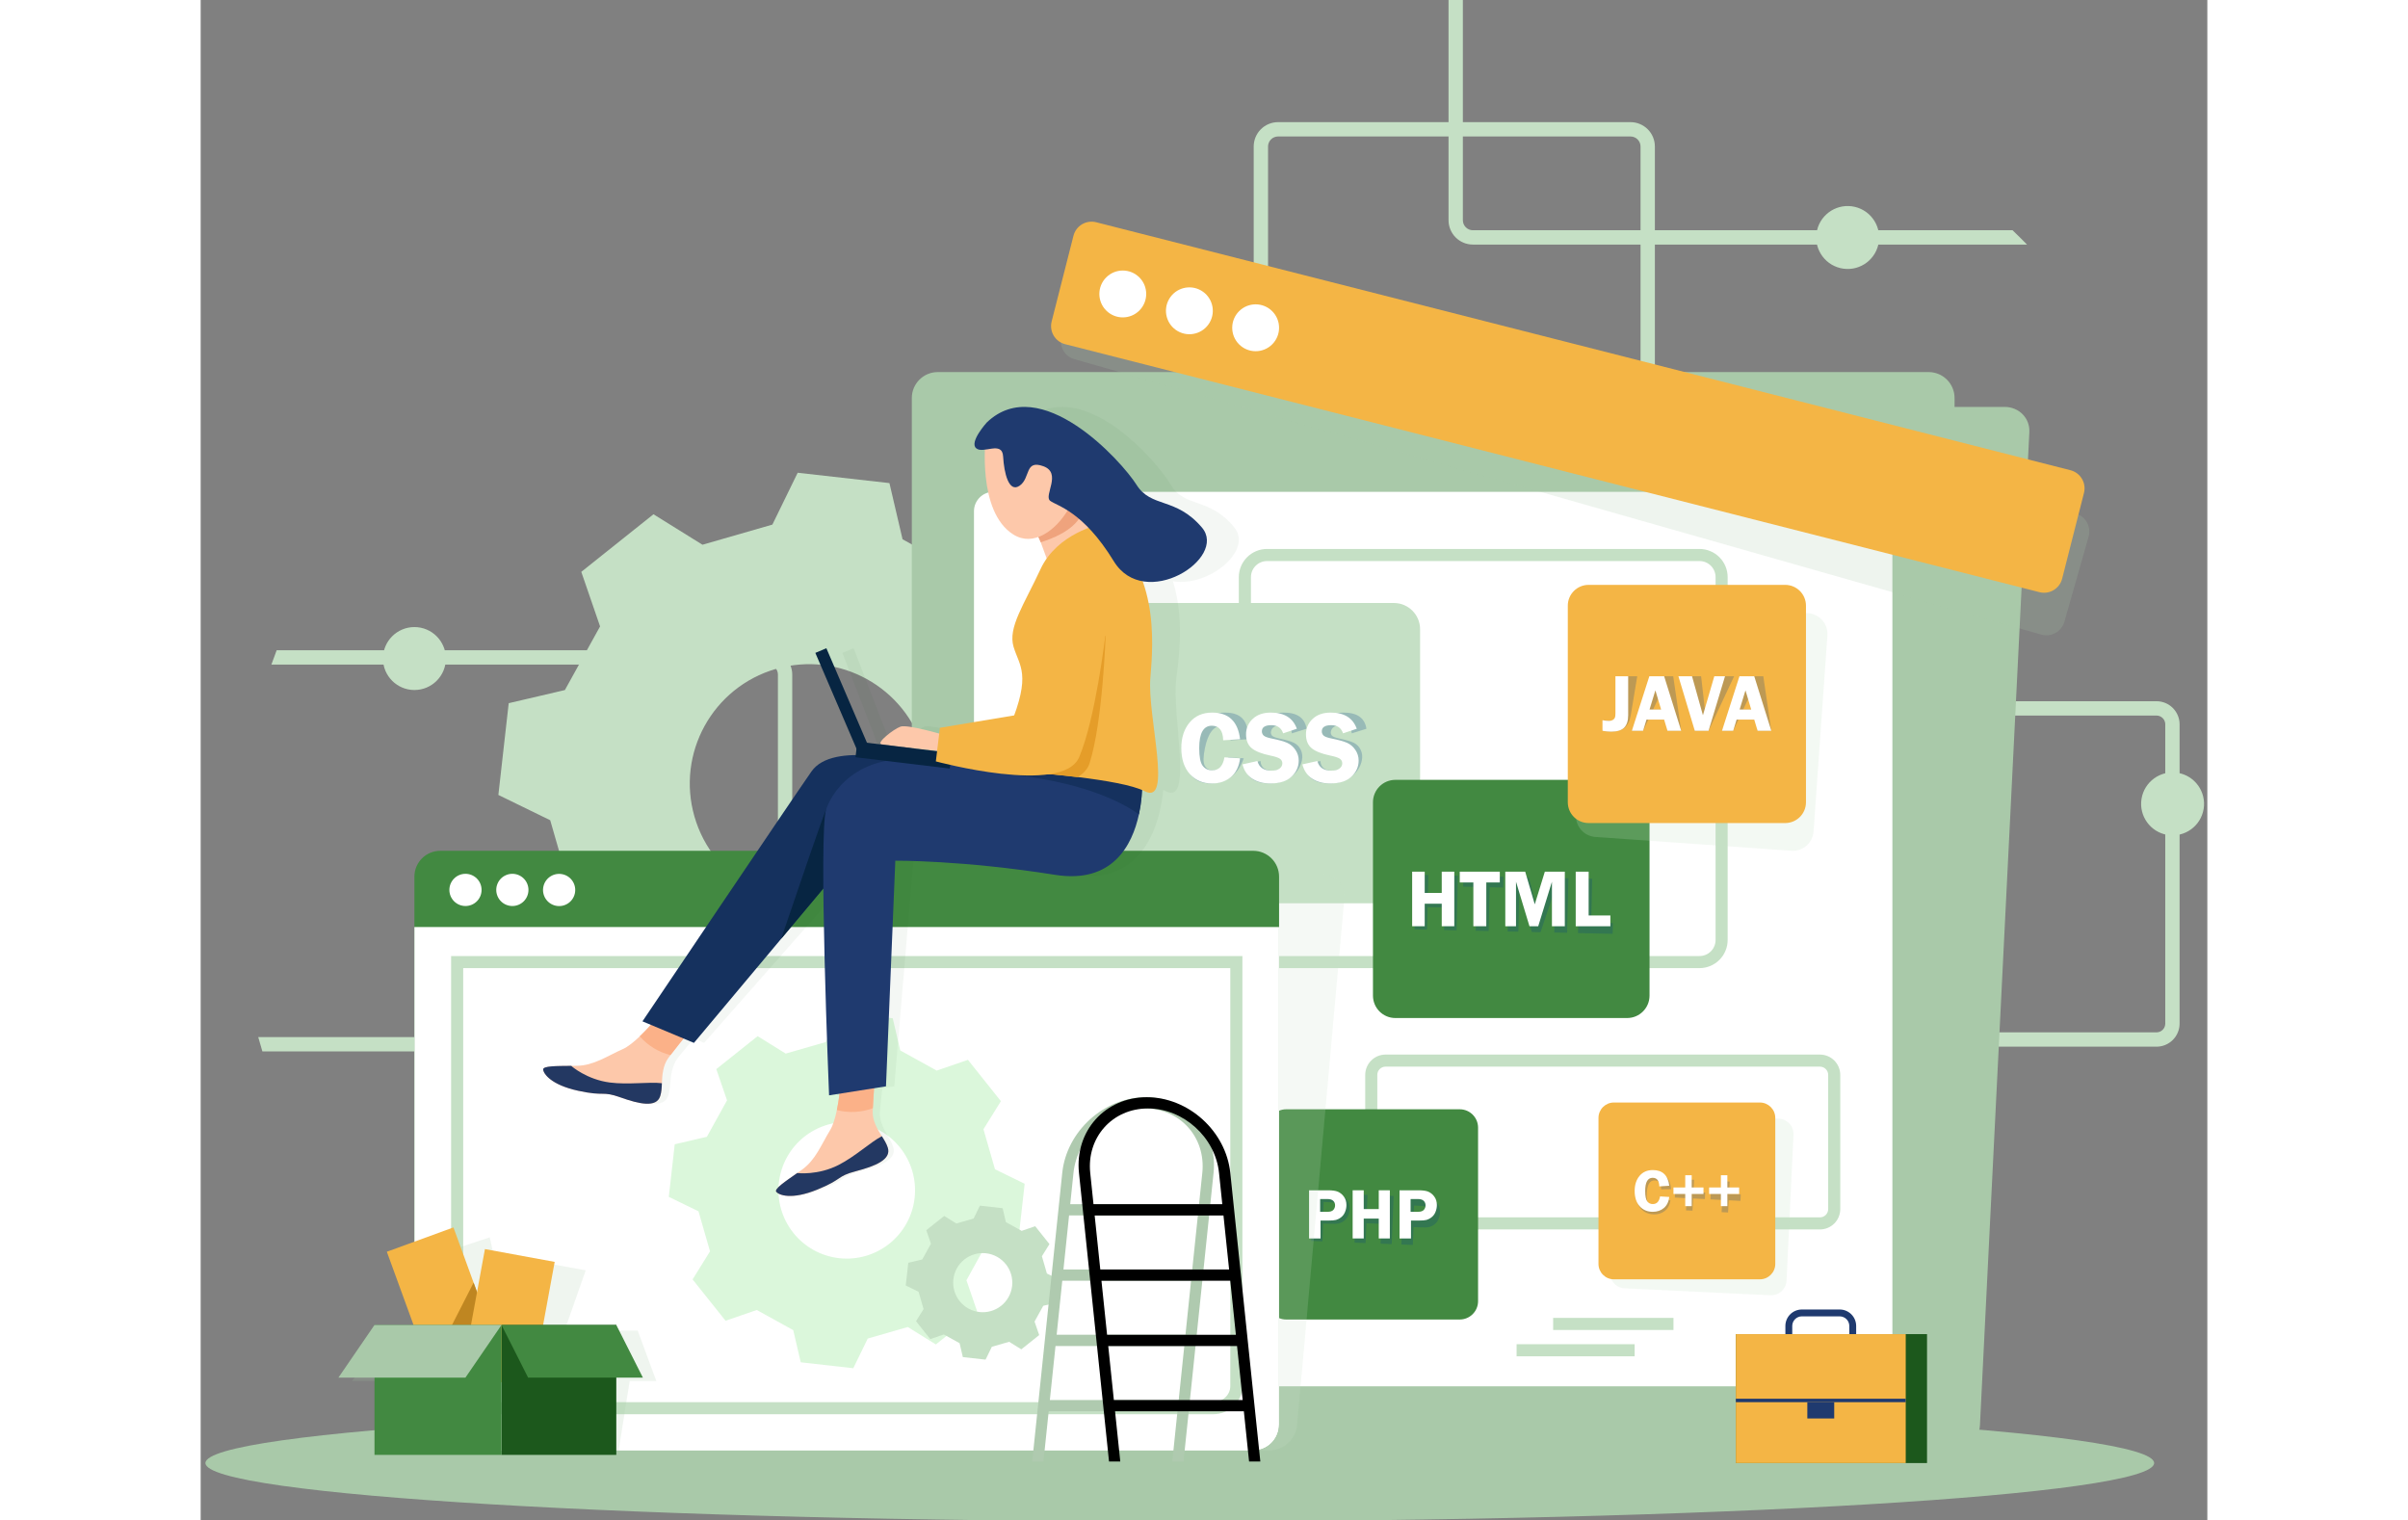 <?xml version="1.0" encoding="UTF-8"?>
<svg xmlns="http://www.w3.org/2000/svg" width="396" height="250" viewBox="0 0 396 300" fill="none">
  <rect x="0" y="0" width="396" height="300" fill="#808080" stroke="none"/>
  <g clip-path="url(#clip0_2228_10619)">
    <path d="M111.934 128.313H14.998C14.638 129.248 14.291 130.19 13.957 131.14H111.938C112.462 131.14 112.965 131.349 113.336 131.72C113.707 132.091 113.916 132.594 113.916 133.118V202.67C113.916 203.194 113.707 203.697 113.336 204.068C112.965 204.439 112.462 204.648 111.938 204.648H11.359C11.619 205.596 11.893 206.54 12.176 207.475H111.934C113.209 207.475 114.432 206.969 115.334 206.067C116.236 205.165 116.743 203.942 116.743 202.667V133.115C116.741 131.841 116.234 130.619 115.332 129.719C114.43 128.818 113.208 128.312 111.934 128.313Z" fill="#C5E0C5"></path>
    <path d="M357.561 45.435H251.065C250.54 45.435 250.037 45.226 249.665 44.855C249.294 44.484 249.086 43.98 249.085 43.456V-0.158C248.144 -0.183 247.203 -0.203 246.258 -0.211V43.453C246.258 44.729 246.764 45.952 247.666 46.854C248.568 47.756 249.791 48.262 251.067 48.262H360.417C359.481 47.307 358.526 46.359 357.561 45.435Z" fill="#C5E0C5"></path>
    <path d="M385.973 206.545H248.154C246.947 206.543 245.79 206.063 244.937 205.209C244.083 204.356 243.603 203.199 243.602 201.992V142.927C243.603 141.72 244.083 140.563 244.936 139.71C245.79 138.856 246.947 138.376 248.154 138.375H385.973C387.18 138.376 388.337 138.856 389.19 139.71C390.044 140.563 390.524 141.72 390.525 142.927V201.992C390.524 203.199 390.044 204.356 389.19 205.209C388.337 206.063 387.18 206.543 385.973 206.545ZM248.154 141.202C247.697 141.203 247.258 141.385 246.935 141.708C246.611 142.032 246.429 142.47 246.429 142.927V201.992C246.43 202.45 246.612 202.888 246.935 203.211C247.258 203.535 247.697 203.717 248.154 203.717H385.973C386.43 203.717 386.869 203.535 387.192 203.211C387.515 202.888 387.697 202.45 387.698 201.992V142.927C387.698 142.47 387.516 142.032 387.192 141.708C386.869 141.385 386.43 141.203 385.973 141.202H248.154Z" fill="#C5E0C5"></path>
    <path d="M282.169 171.027H212.617C211.342 171.027 210.119 170.521 209.217 169.619C208.315 168.717 207.809 167.494 207.809 166.218V28.91C207.809 27.635 208.315 26.412 209.217 25.51C210.119 24.608 211.342 24.102 212.617 24.102H282.169C283.444 24.102 284.667 24.608 285.569 25.51C286.471 26.412 286.977 27.635 286.977 28.91V166.22C286.977 167.495 286.47 168.718 285.568 169.62C284.667 170.521 283.444 171.027 282.169 171.027ZM212.617 26.931C212.093 26.931 211.59 27.14 211.219 27.511C210.848 27.882 210.639 28.386 210.639 28.91V166.22C210.639 166.745 210.848 167.248 211.219 167.62C211.59 167.991 212.093 168.2 212.617 168.2H282.169C282.693 168.2 283.197 167.991 283.568 167.62C283.939 167.249 284.148 166.745 284.148 166.22V28.91C284.148 28.386 283.939 27.882 283.568 27.511C283.197 27.14 282.693 26.931 282.169 26.931H212.617Z" fill="#C5E0C5"></path>
    <path d="M167.19 133.568L173.201 123.899L161.84 109.652L151.075 113.359L138.511 106.416L135.922 95.33L117.815 93.289L112.823 103.521L99.029 107.494L89.358 101.483L75.113 112.844L78.82 123.609L71.876 136.171L60.79 138.761C59.771 147.803 59.769 147.827 58.75 156.869L68.981 161.859L72.954 175.653L66.943 185.324L78.304 199.571L89.07 195.864L101.632 202.807L104.222 213.893L122.327 215.935L127.316 205.706L141.111 201.732L150.782 207.743L165.029 196.382L161.322 185.618C164.095 180.603 165.495 178.069 168.267 173.055L179.353 170.465C180.372 161.423 180.375 161.4 181.394 152.357L171.162 147.366L167.19 133.568ZM126.587 177.236C114.092 180.835 101.04 173.629 97.445 161.129C93.851 148.629 101.058 135.588 113.553 131.988C126.048 128.389 139.1 135.6 142.694 148.094C146.287 160.588 139.076 173.637 126.582 177.236H126.587Z" fill="#C5E0C5"></path>
    <path d="M193.222 300.218C299.415 300.218 385.502 295.064 385.502 288.707C385.502 282.349 299.415 277.195 193.222 277.195C87.028 277.195 0.941 282.349 0.941 288.707C0.941 295.064 87.028 300.218 193.222 300.218Z" fill="#A9C9A9"></path>
    <path d="M345.754 286.242H150.222C147.392 286.242 145.212 284.023 145.346 281.285L155.098 85.254C155.234 82.516 157.637 80.297 160.467 80.297H356C358.829 80.297 361.009 82.516 360.876 85.254L351.124 281.29C350.988 284.023 348.583 286.242 345.754 286.242Z" fill="#A9C9A9"></path>
    <path d="M340.996 73.422H145.462C142.633 73.422 140.34 75.715 140.34 78.544V281.123C140.34 283.952 142.633 286.245 145.462 286.245H340.996C343.825 286.245 346.118 283.952 346.118 281.123V78.544C346.118 75.715 343.825 73.422 340.996 73.422Z" fill="#A9C9A9"></path>
    <path d="M330.021 97.055H156.434C154.319 97.055 152.605 98.769 152.605 100.883V269.733C152.605 271.847 154.319 273.561 156.434 273.561H330.021C332.136 273.561 333.849 271.847 333.849 269.733V100.883C333.849 98.769 332.136 97.055 330.021 97.055Z" fill="white"></path>
    <path d="M295.787 191.044H210.429C208.956 191.042 207.545 190.456 206.503 189.415C205.462 188.373 204.876 186.961 204.875 185.488V113.882C204.877 112.41 205.462 110.998 206.504 109.957C207.545 108.915 208.957 108.33 210.429 108.328H295.787C297.259 108.33 298.67 108.916 299.711 109.957C300.752 110.999 301.337 112.41 301.339 113.882V185.489C301.337 186.962 300.752 188.373 299.711 189.414C298.67 190.455 297.259 191.041 295.787 191.044ZM210.429 110.715C209.59 110.716 208.786 111.051 208.193 111.645C207.6 112.238 207.266 113.043 207.265 113.882V185.489C207.266 186.329 207.6 187.134 208.194 187.728C208.787 188.322 209.592 188.656 210.432 188.657H295.789C296.629 188.656 297.434 188.322 298.028 187.728C298.622 187.134 298.956 186.329 298.957 185.489V113.882C298.956 113.043 298.622 112.238 298.028 111.644C297.434 111.05 296.629 110.716 295.789 110.716L210.429 110.715Z" fill="#C5E0C5"></path>
    <path d="M319.553 242.611H233.824C232.762 242.609 231.743 242.187 230.992 241.435C230.241 240.684 229.818 239.666 229.816 238.604V212.109C229.818 211.047 230.241 210.028 230.992 209.277C231.743 208.526 232.762 208.103 233.824 208.102H319.553C320.615 208.103 321.633 208.526 322.384 209.277C323.136 210.028 323.558 211.047 323.56 212.109V238.604C323.558 239.666 323.136 240.684 322.384 241.435C321.633 242.187 320.615 242.609 319.553 242.611ZM233.824 210.483C233.393 210.483 232.981 210.654 232.676 210.959C232.372 211.263 232.2 211.676 232.2 212.106V238.601C232.2 239.031 232.372 239.444 232.676 239.748C232.981 240.052 233.393 240.223 233.824 240.224H319.553C319.983 240.223 320.396 240.052 320.7 239.748C321.004 239.444 321.175 239.031 321.176 238.601V212.106C321.175 211.676 321.004 211.263 320.7 210.959C320.396 210.655 319.983 210.483 319.553 210.483H233.824Z" fill="#C5E0C5"></path>
    <path d="M235.47 118.992H186.566C183.71 118.992 181.395 121.308 181.395 124.164V173.068C181.395 175.924 183.71 178.239 186.566 178.239H235.47C238.326 178.239 240.642 175.924 240.642 173.068V124.164C240.642 121.308 238.326 118.992 235.47 118.992Z" fill="#C5E0C5"></path>
    <g style="mix-blend-mode:multiply" opacity="0.23">
      <path d="M206.604 145.876L203.231 146.085C203.575 144.17 203.023 143.211 201.575 143.211C199.914 143.211 198.782 144.686 198.181 147.636C197.832 149.34 197.822 150.495 198.149 151.101C198.477 151.708 199.047 152.011 199.858 152.012C201.172 152.012 202.15 151.157 202.792 149.446L205.837 149.635C205.302 151.26 204.445 152.495 203.266 153.341C202.111 154.177 200.718 154.621 199.293 154.609C197.495 154.609 196.162 153.989 195.292 152.749C194.423 151.51 194.211 149.796 194.656 147.609C195.075 145.56 195.961 143.882 197.315 142.577C197.953 141.943 198.711 141.444 199.545 141.107C200.378 140.771 201.271 140.605 202.17 140.618C205.432 140.617 206.91 142.369 206.604 145.876Z" fill="#003889"></path>
      <path d="M218.236 143.808L215.346 144.71C215.202 143.636 214.541 143.099 213.364 143.099C212.107 143.099 211.396 143.507 211.229 144.322C211.192 144.464 211.19 144.613 211.222 144.757C211.254 144.9 211.319 145.034 211.413 145.148C211.602 145.373 212.093 145.569 212.887 145.735C214.213 146.014 215.169 146.297 215.753 146.581C216.344 146.873 216.818 147.359 217.095 147.958C217.407 148.591 217.482 149.299 217.322 150.081C217.072 151.307 216.383 152.367 215.256 153.262C214.129 154.157 212.639 154.605 210.785 154.604C209.394 154.604 208.275 154.287 207.427 153.654C206.579 153.021 206.126 152.081 206.07 150.835L209.15 150.169C209.222 151.438 210.013 152.072 211.521 152.072C212.249 152.072 212.82 151.931 213.235 151.65C213.649 151.368 213.897 151.031 213.977 150.641C214.058 150.24 213.958 149.932 213.676 149.716C213.395 149.5 212.811 149.294 211.925 149.099C210.271 148.74 209.139 148.251 208.531 147.632C207.922 147.013 207.74 146.106 207.984 144.912C208.23 143.706 208.877 142.688 209.923 141.859C210.97 141.031 212.245 140.617 213.748 140.617C216.413 140.617 217.909 141.68 218.236 143.808Z" fill="#003889"></path>
      <path d="M230.056 143.808L227.167 144.71C227.021 143.636 226.36 143.099 225.184 143.099C223.927 143.099 223.215 143.507 223.049 144.322C223.012 144.464 223.01 144.613 223.042 144.757C223.074 144.9 223.14 145.034 223.233 145.148C223.422 145.373 223.913 145.569 224.707 145.735C226.034 146.014 226.989 146.297 227.572 146.581C228.164 146.873 228.638 147.359 228.915 147.958C229.226 148.591 229.302 149.299 229.142 150.081C228.892 151.307 228.203 152.367 227.077 153.262C225.95 154.157 224.459 154.605 222.605 154.604C221.214 154.604 220.095 154.287 219.247 153.654C218.4 153.021 217.947 152.081 217.891 150.835L220.97 150.169C221.042 151.438 221.833 152.072 223.341 152.072C224.069 152.072 224.641 151.931 225.055 151.65C225.469 151.368 225.716 151.031 225.797 150.641C225.878 150.24 225.778 149.932 225.497 149.716C225.215 149.5 224.632 149.294 223.746 149.099C222.091 148.74 220.96 148.251 220.352 147.632C219.744 147.013 219.562 146.106 219.805 144.912C220.052 143.706 220.698 142.688 221.745 141.859C222.791 141.031 224.066 140.617 225.57 140.617C228.233 140.617 229.729 141.68 230.056 143.808Z" fill="#003889"></path>
    </g>
    <path d="M205.119 145.875L201.788 146.084C201.74 144.169 200.993 143.211 199.546 143.21C197.885 143.21 197.054 144.685 197.054 147.635C197.054 149.339 197.28 150.494 197.731 151.101C198.183 151.707 198.814 152.011 199.625 152.011C200.939 152.011 201.743 151.156 202.035 149.445L205.119 149.634C204.918 151.259 204.313 152.494 203.303 153.341C202.294 154.187 201.056 154.609 199.59 154.608C197.792 154.608 196.332 153.988 195.21 152.749C194.087 151.509 193.525 149.795 193.523 147.608C193.523 145.559 194.067 143.882 195.154 142.576C196.242 141.27 197.727 140.617 199.61 140.617C202.871 140.616 204.707 142.368 205.119 145.875Z" fill="white"></path>
    <path d="M216.324 143.808L213.619 144.71C213.255 143.636 212.485 143.099 211.307 143.099C210.05 143.099 209.421 143.507 209.422 144.322C209.419 144.477 209.45 144.63 209.51 144.772C209.571 144.915 209.661 145.042 209.774 145.148C210.01 145.373 210.541 145.569 211.368 145.735C212.752 146.014 213.765 146.297 214.407 146.581C215.066 146.88 215.628 147.357 216.031 147.958C216.467 148.579 216.698 149.321 216.691 150.081C216.691 151.307 216.219 152.367 215.276 153.262C214.332 154.157 212.933 154.605 211.078 154.604C209.687 154.604 208.503 154.287 207.526 153.654C206.549 153.021 205.905 152.081 205.594 150.835L208.537 150.169C208.868 151.438 209.788 152.072 211.296 152.072C212.024 152.072 212.566 151.931 212.923 151.65C213.281 151.368 213.459 151.031 213.459 150.641C213.466 150.457 213.424 150.276 213.339 150.113C213.253 149.951 213.127 149.814 212.972 149.716C212.648 149.496 212.023 149.29 211.096 149.099C209.369 148.74 208.137 148.251 207.402 147.632C206.667 147.013 206.299 146.106 206.3 144.912C206.29 144.339 206.402 143.77 206.629 143.244C206.856 142.718 207.192 142.246 207.615 141.859C208.493 141.031 209.684 140.617 211.187 140.617C213.849 140.617 215.561 141.68 216.324 143.808Z" fill="white"></path>
    <path d="M228.148 143.808L225.443 144.71C225.078 143.636 224.307 143.099 223.13 143.099C221.874 143.099 221.246 143.507 221.246 144.322C221.244 144.477 221.274 144.63 221.334 144.772C221.395 144.915 221.485 145.042 221.599 145.148C221.833 145.373 222.364 145.569 223.193 145.735C224.577 146.014 225.589 146.297 226.231 146.581C226.89 146.88 227.452 147.356 227.854 147.958C228.291 148.579 228.523 149.321 228.515 150.081C228.515 151.307 228.044 152.367 227.1 153.262C226.156 154.157 224.757 154.605 222.902 154.604C221.51 154.604 220.326 154.287 219.35 153.654C218.373 153.021 217.729 152.081 217.418 150.835L220.361 150.169C220.692 151.438 221.611 152.072 223.119 152.072C223.848 152.072 224.391 151.931 224.747 151.65C225.104 151.368 225.283 151.031 225.283 150.641C225.29 150.457 225.249 150.276 225.163 150.113C225.078 149.951 224.951 149.814 224.797 149.716C224.472 149.496 223.846 149.29 222.92 149.099C221.192 148.74 219.961 148.251 219.226 147.632C218.492 147.013 218.124 146.106 218.124 144.912C218.114 144.339 218.226 143.77 218.453 143.244C218.68 142.718 219.017 142.246 219.441 141.859C220.318 141.031 221.509 140.617 223.012 140.617C225.672 140.617 227.384 141.68 228.148 143.808Z" fill="white"></path>
    <path d="M281.501 153.891H235.765C233.323 153.891 231.344 155.87 231.344 158.312V196.47C231.344 198.912 233.323 200.891 235.765 200.891H281.501C283.943 200.891 285.922 198.912 285.922 196.47V158.312C285.922 155.87 283.943 153.891 281.501 153.891Z" fill="#428941"></path>
    <g style="mix-blend-mode:multiply" opacity="0.2">
      <path d="M370.039 101.345L179.219 46.992C178.28 46.725 177.272 46.842 176.419 47.317C175.565 47.792 174.935 48.587 174.667 49.526L169.883 66.32C169.751 66.785 169.711 67.272 169.767 67.753C169.822 68.233 169.972 68.698 170.207 69.121C170.442 69.544 170.759 69.916 171.138 70.216C171.517 70.517 171.952 70.74 172.417 70.872L363.237 125.227C364.177 125.494 365.185 125.377 366.039 124.902C366.892 124.427 367.522 123.632 367.79 122.692L372.571 105.898C372.703 105.433 372.743 104.946 372.688 104.465C372.633 103.985 372.483 103.52 372.248 103.097C372.013 102.675 371.697 102.302 371.318 102.002C370.939 101.701 370.504 101.478 370.039 101.345Z" fill="#A9C9A9"></path>
    </g>
    <path d="M362.871 116.855L170.595 67.918C170.126 67.799 169.686 67.589 169.298 67.299C168.911 67.01 168.584 66.647 168.337 66.231C168.09 65.815 167.927 65.354 167.858 64.876C167.789 64.397 167.815 63.909 167.934 63.44L172.242 46.517C172.362 46.048 172.572 45.608 172.862 45.22C173.152 44.833 173.515 44.506 173.931 44.259C174.347 44.012 174.807 43.849 175.286 43.78C175.765 43.711 176.253 43.737 176.721 43.856L368.995 92.791C369.942 93.032 370.754 93.64 371.253 94.48C371.752 95.32 371.898 96.324 371.657 97.271L367.349 114.193C367.108 115.14 366.5 115.952 365.661 116.451C364.821 116.95 363.817 117.095 362.871 116.855Z" fill="#F4B545"></path>
    <path d="M185.242 61.277C187.047 59.471 187.047 56.544 185.242 54.739C183.436 52.933 180.509 52.933 178.703 54.739C176.897 56.544 176.897 59.471 178.703 61.277C180.509 63.083 183.436 63.083 185.242 61.277Z" fill="white"></path>
    <path d="M199.126 63.633C200.397 61.419 199.633 58.593 197.418 57.322C195.204 56.05 192.378 56.815 191.107 59.029C189.835 61.244 190.6 64.07 192.814 65.341C195.029 66.612 197.855 65.848 199.126 63.633Z" fill="white"></path>
    <path d="M211.46 67.949C213.266 66.143 213.266 63.216 211.46 61.41C209.655 59.605 206.727 59.605 204.922 61.41C203.116 63.216 203.116 66.143 204.922 67.949C206.727 69.755 209.655 69.755 211.46 67.949Z" fill="white"></path>
    <g style="mix-blend-mode:multiply" opacity="0.2">
      <path d="M317.224 121L278.525 118.268C277.44 118.192 276.369 118.551 275.547 119.265C274.726 119.979 274.221 120.989 274.144 122.075L271.412 160.773C271.337 161.859 271.695 162.93 272.409 163.752C273.123 164.573 274.134 165.078 275.219 165.155L313.915 167.886C315 167.961 316.071 167.603 316.893 166.889C317.714 166.175 318.219 165.165 318.296 164.079L321.028 125.381C321.103 124.296 320.745 123.225 320.031 122.404C319.318 121.582 318.309 121.077 317.224 121Z" fill="#C5E0C5"></path>
    </g>
    <path d="M312.691 115.414H273.896C271.63 115.414 269.793 117.251 269.793 119.517V158.312C269.793 160.578 271.63 162.415 273.896 162.415H312.691C314.957 162.415 316.794 160.578 316.794 158.312V119.517C316.794 117.251 314.957 115.414 312.691 115.414Z" fill="#F4B545"></path>
    <g style="mix-blend-mode:multiply" opacity="0.23">
      <path d="M283.496 133.445L282.218 141.132C282.036 142.226 281.638 143.042 281.026 143.578C280.413 144.114 279.508 144.381 278.309 144.379C277.746 144.376 277.185 144.32 276.633 144.213L276.98 142.123C277.398 142.201 277.821 142.243 278.245 142.25C278.513 142.26 278.78 142.202 279.019 142.079C279.205 141.979 279.365 141.838 279.486 141.665C279.598 141.502 279.687 141.219 279.754 140.814L280.98 133.445H283.496Z" fill="#003889"></path>
      <path d="M290.593 133.445L292.172 144.213H289.461L289.166 141.997H285.685L284.642 144.213H282.43L287.672 133.445H290.593ZM286.62 140.008H288.903L288.402 136.23L286.62 140.008Z" fill="#003889"></path>
      <path d="M302.612 133.445L297.568 144.213H294.857L293.414 133.445H296.1L296.973 141.145L300.497 133.445H302.612Z" fill="#003889"></path>
      <path d="M308.373 133.445L309.951 144.213H307.246L306.951 141.997H303.47L302.427 144.213H300.215L305.458 133.445H308.373ZM304.401 140.008H306.683L306.182 136.23L304.401 140.008Z" fill="#003889"></path>
    </g>
    <path d="M281.708 133.445V141.132C281.708 142.226 281.446 143.042 280.923 143.578C280.399 144.114 279.538 144.381 278.34 144.379C277.768 144.375 277.198 144.319 276.637 144.213V142.123C277.061 142.2 277.491 142.243 277.922 142.25C278.181 142.263 278.44 142.204 278.667 142.079C278.836 141.981 278.975 141.837 279.068 141.665C279.152 141.502 279.194 141.219 279.194 140.814V133.445H281.708Z" fill="white"></path>
    <path d="M288.805 133.445L292.176 144.213H289.465L288.801 141.997H285.32L284.646 144.213H282.434L285.885 133.445H288.805ZM285.925 140.008H288.207L287.076 136.23L285.925 140.008Z" fill="white"></path>
    <path d="M300.821 133.445L297.568 144.213H294.857L291.621 133.445H294.307L296.461 141.145L298.704 133.445H300.821Z" fill="white"></path>
    <path d="M306.586 133.445L309.955 144.213H307.25L306.586 141.997H303.105L302.431 144.213H300.219L303.67 133.445H306.586ZM303.705 140.008H305.986L304.856 136.23L303.705 140.008Z" fill="white"></path>
    <g style="mix-blend-mode:multiply" opacity="0.2">
      <path d="M311.436 220.748L282.669 219.378C281.863 219.34 281.074 219.624 280.476 220.167C279.878 220.711 279.521 221.469 279.482 222.276L278.113 251.043C278.094 251.442 278.154 251.842 278.289 252.218C278.424 252.594 278.632 252.941 278.901 253.236C279.17 253.532 279.495 253.773 279.857 253.943C280.219 254.113 280.611 254.211 281.01 254.23L309.777 255.6C310.584 255.638 311.373 255.354 311.97 254.811C312.568 254.268 312.925 253.51 312.964 252.703L314.334 223.936C314.353 223.536 314.293 223.137 314.158 222.76C314.023 222.384 313.815 222.037 313.546 221.741C313.277 221.445 312.952 221.205 312.59 221.035C312.228 220.864 311.836 220.767 311.436 220.748Z" fill="#C5E0C5"></path>
    </g>
    <path d="M307.692 217.562H278.893C277.211 217.562 275.848 218.926 275.848 220.608V249.407C275.848 251.089 277.211 252.453 278.893 252.453H307.692C309.374 252.453 310.738 251.089 310.738 249.407V220.608C310.738 218.926 309.374 217.562 307.692 217.562Z" fill="#F4B545"></path>
    <g style="mix-blend-mode:multiply" opacity="0.23">
      <path d="M290.172 234.662L288.207 234.687C288.236 233.559 287.824 232.973 286.973 232.931C285.996 232.882 285.464 233.726 285.377 235.46C285.326 236.462 285.427 237.148 285.677 237.518C285.796 237.698 285.957 237.847 286.146 237.95C286.336 238.053 286.548 238.108 286.764 238.109C287.538 238.148 288.035 237.669 288.258 236.671L290.061 236.872C289.897 237.822 289.505 238.53 288.885 238.997C288.265 239.464 287.525 239.676 286.664 239.634C285.607 239.58 284.766 239.173 284.142 238.412C283.519 237.65 283.238 236.626 283.302 235.338C283.362 234.136 283.731 233.165 284.409 232.427C285.087 231.688 285.979 231.347 287.087 231.405C289.006 231.501 290.034 232.587 290.172 234.662Z" fill="#003889"></path>
      <path d="M296.905 235.336L296.841 236.616L294.518 236.5L294.398 238.904L293.124 238.84L293.243 236.436L290.922 236.32L290.986 235.038L293.307 235.154L293.428 232.75L294.703 232.814L294.583 235.224L296.905 235.336Z" fill="#003889"></path>
      <path d="M303.928 235.69L303.864 236.972L301.543 236.856L301.423 239.26L300.147 239.197L300.268 236.792L297.945 236.676L298.009 235.396L300.337 235.512L300.457 233.102L301.732 233.166L301.611 235.575L303.928 235.69Z" fill="#003889"></path>
    </g>
    <path d="M289.815 233.989L287.852 234.113C287.825 232.984 287.385 232.42 286.533 232.419C285.554 232.419 285.064 233.288 285.065 235.024C285.065 236.026 285.199 236.707 285.466 237.066C285.593 237.24 285.762 237.38 285.956 237.473C286.151 237.566 286.365 237.61 286.581 237.601C287.355 237.601 287.829 237.097 288.002 236.09L289.817 236.201C289.699 237.158 289.343 237.885 288.748 238.383C288.153 238.882 287.424 239.13 286.561 239.13C285.503 239.13 284.643 238.765 283.981 238.035C283.319 237.305 282.988 236.296 282.988 235.007C282.988 233.801 283.309 232.813 283.949 232.044C284.59 231.274 285.464 230.89 286.572 230.891C288.49 230.891 289.571 231.924 289.815 233.989Z" fill="white"></path>
    <path d="M296.57 234.327V235.609H294.245V238.013H292.969V235.609H290.645V234.327H292.969V231.914H294.245V234.327H296.57Z" fill="white"></path>
    <path d="M303.606 234.327V235.609H301.281V238.013H300.004V235.609H297.68V234.327H300.004V231.914H301.281V234.327H303.606Z" fill="white"></path>
    <g style="mix-blend-mode:multiply" opacity="0.23">
      <path d="M248.103 172.813L247.858 183.578L245.383 183.522L245.483 179.082L242.124 179.006L242.023 183.446L239.547 183.39L239.791 172.625L242.268 172.681L242.173 176.877L245.532 176.953L245.627 172.757L248.103 172.813Z" fill="#003889"></path>
      <path d="M257.083 173.015L257.035 175.145L254.369 175.084L254.174 183.72L251.618 183.662L251.819 175.027L249.137 174.966L249.185 172.836L257.083 173.015Z" fill="#003889"></path>
      <path d="M262.69 183.912L260.232 175.074L260.032 183.852L257.918 183.804L258.162 173.039L262.089 173.128L263.832 179.614L265.966 173.215L269.905 173.306L269.661 184.07L267.121 184.012L267.321 175.235L264.416 183.951L262.69 183.912Z" fill="#003889"></path>
      <path d="M274.412 182.05L278.695 182.151L278.646 184.279L271.809 184.124L272.053 173.359L274.608 173.417L274.412 182.05Z" fill="#003889"></path>
    </g>
    <path d="M247.392 172.008V182.776H244.915V178.334H241.555V182.776H239.078V172.008H241.555V176.205H244.915V172.008H247.392Z" fill="white"></path>
    <path d="M256.376 172.008V174.138H253.71V182.776H251.155V174.138H248.473V172.008H256.376Z" fill="white"></path>
    <path d="M262.23 182.779L259.573 173.995V182.776H257.457V172.008H261.385L263.275 178.453L265.262 172.008H269.203V182.776H266.663V173.995L263.958 182.776L262.23 182.779Z" fill="white"></path>
    <path d="M273.906 180.646H278.195V182.776H271.355V172.008H273.911L273.906 180.646Z" fill="white"></path>
    <path d="M248.465 218.898H214.222C212.223 218.898 210.602 220.519 210.602 222.519V256.762C210.602 258.762 212.223 260.383 214.222 260.383H248.465C250.465 260.383 252.086 258.762 252.086 256.762V222.519C252.086 220.519 250.465 218.898 248.465 218.898Z" fill="#428941"></path>
    <g style="mix-blend-mode:multiply" opacity="0.23">
      <path d="M221.51 241.434L221.371 244.961L219.109 244.872L219.486 235.375L223.229 235.523C224.063 235.556 224.698 235.671 225.132 235.867C225.599 236.09 225.997 236.436 226.281 236.869C226.61 237.342 226.761 237.912 226.735 238.58C226.716 239.051 226.603 239.513 226.403 239.939C226.224 240.348 225.938 240.7 225.574 240.959C225.274 241.179 224.933 241.338 224.572 241.428C224.252 241.5 223.753 241.522 223.076 241.494L221.51 241.434ZM221.502 239.705L222.949 239.763C223.502 239.785 223.894 239.673 224.127 239.426C224.353 239.194 224.484 238.887 224.495 238.563C224.51 238.392 224.487 238.221 224.429 238.06C224.372 237.899 224.279 237.752 224.16 237.63C223.921 237.392 223.548 237.264 223.043 237.244L221.602 237.187L221.502 239.705Z" fill="#003889"></path>
      <path d="M235.417 236.009L235.04 245.506L232.856 245.42L233.011 241.502L230.047 241.385L229.891 245.301L227.707 245.215L228.084 235.719L230.269 235.805L230.121 239.507L233.085 239.624L233.232 235.923L235.417 236.009Z" fill="#003889"></path>
      <path d="M239.347 242.145L239.206 245.672L236.945 245.582L237.322 236.086L241.065 236.234C241.9 236.268 242.535 236.382 242.968 236.578C243.435 236.801 243.832 237.147 244.117 237.58C244.446 238.053 244.597 238.623 244.571 239.291C244.552 239.762 244.439 240.224 244.239 240.65C244.06 241.059 243.773 241.411 243.41 241.67C243.11 241.89 242.769 242.049 242.408 242.139C242.087 242.21 241.588 242.231 240.911 242.205L239.347 242.145ZM239.339 240.416L240.785 240.474C241.338 240.496 241.73 240.384 241.963 240.137C242.189 239.905 242.32 239.597 242.331 239.274C242.346 239.103 242.324 238.932 242.266 238.771C242.208 238.61 242.116 238.463 241.996 238.341C241.757 238.104 241.384 237.975 240.879 237.955L239.439 237.898L239.339 240.416Z" fill="#003889"></path>
    </g>
    <path d="M220.997 240.857V244.387H218.734V234.883H222.479C223.315 234.883 223.954 234.972 224.398 235.151C224.874 235.356 225.284 235.687 225.585 236.108C225.934 236.568 226.108 237.132 226.107 237.8C226.107 238.271 226.012 238.738 225.828 239.172C225.666 239.587 225.394 239.95 225.042 240.224C224.749 240.455 224.415 240.627 224.057 240.732C223.739 240.814 223.241 240.856 222.563 240.857H220.997ZM220.92 239.13H222.368C222.921 239.13 223.308 239.002 223.531 238.747C223.748 238.506 223.867 238.193 223.866 237.869C223.873 237.698 223.844 237.528 223.78 237.369C223.716 237.211 223.618 237.068 223.493 236.951C223.245 236.723 222.867 236.609 222.361 236.61H220.92V239.13Z" fill="white"></path>
    <path d="M234.674 234.883V244.387H232.488V240.467H229.523V244.387H227.336V234.883H229.523V238.59H232.488V234.883H234.674Z" fill="white"></path>
    <path d="M238.848 240.857V244.387H236.586V234.883H240.332C241.167 234.883 241.807 234.972 242.249 235.151C242.724 235.356 243.133 235.686 243.433 236.107C243.781 236.567 243.956 237.131 243.956 237.799C243.955 238.27 243.86 238.737 243.677 239.171C243.514 239.586 243.242 239.949 242.89 240.223C242.597 240.454 242.263 240.626 241.905 240.731C241.586 240.814 241.089 240.856 240.411 240.856L238.848 240.857ZM238.772 239.13H240.221C240.773 239.13 241.16 239.002 241.383 238.747C241.6 238.507 241.72 238.193 241.717 237.869C241.725 237.698 241.696 237.528 241.632 237.369C241.567 237.211 241.469 237.068 241.345 236.951C241.096 236.723 240.719 236.609 240.214 236.61H238.772V239.13Z" fill="white"></path>
    <path d="M290.646 260.062H266.902V262.45H290.646V260.062Z" fill="#C5E0C5"></path>
    <path d="M282.986 265.258H259.688V267.645H282.986V265.258Z" fill="#C5E0C5"></path>
    <g style="mix-blend-mode:multiply" opacity="0.18">
      <path d="M225.691 177.37L216.361 281.338C216.117 284.049 213.635 286.247 210.815 286.247H50.391C47.571 286.247 45.482 284.05 45.727 281.338L55.057 177.37C55.299 174.659 57.782 172.461 60.602 172.461H221.027C223.846 172.462 225.935 174.659 225.691 177.37Z" fill="#C5E0C5"></path>
    </g>
    <path d="M207.709 167.891H47.285C44.465 167.891 42.18 170.176 42.18 172.996V281.14C42.18 283.96 44.465 286.246 47.285 286.246H207.709C210.528 286.246 212.814 283.96 212.814 281.14V172.996C212.814 170.176 210.528 167.891 207.709 167.891Z" fill="#428941"></path>
    <path d="M212.814 182.938V281.139C212.814 282.495 212.276 283.794 211.318 284.752C210.36 285.711 209.06 286.249 207.705 286.249H47.285C45.93 286.249 44.63 285.711 43.672 284.752C42.714 283.794 42.176 282.495 42.176 281.139V182.938H212.814Z" fill="white"></path>
    <path d="M199.783 279.077H55.217C52.022 279.077 49.422 276.589 49.422 273.533V188.656H205.578V273.533C205.578 276.589 202.978 279.077 199.783 279.077ZM51.81 191.044V273.533C51.81 275.274 53.339 276.689 55.217 276.689H199.783C201.662 276.689 203.189 275.274 203.189 273.533V191.044H51.81Z" fill="#C5E0C5"></path>
    <path d="M54.505 177.856C55.745 176.615 55.745 174.604 54.505 173.363C53.264 172.122 51.253 172.122 50.012 173.363C48.771 174.604 48.771 176.615 50.012 177.856C51.253 179.096 53.264 179.096 54.505 177.856Z" fill="white"></path>
    <path d="M62.726 178.545C64.347 177.874 65.117 176.015 64.445 174.394C63.774 172.773 61.915 172.003 60.294 172.675C58.673 173.346 57.904 175.205 58.575 176.826C59.246 178.447 61.105 179.216 62.726 178.545Z" fill="white"></path>
    <path d="M73.832 176.352C74.235 174.644 73.177 172.933 71.469 172.53C69.762 172.127 68.051 173.185 67.648 174.892C67.245 176.6 68.302 178.311 70.01 178.714C71.718 179.117 73.428 178.06 73.832 176.352Z" fill="white"></path>
    <g style="mix-blend-mode:multiply" opacity="0.18">
      <path d="M89.918 272.515L86.253 262.579H71.807L75.99 250.673L62.609 248.255L59.761 256.365L59.367 254.588L57.049 244.164L43.172 248.754L46.243 262.579H38.534L29.832 272.515H36.952L34.63 287.098H59.697H82.349L84.671 272.515H89.918Z" fill="#A9C9A9"></path>
    </g>
    <path d="M58.541 265.944L57.911 266.173L45.394 270.739L36.738 247.01L49.886 242.211L53.862 253.11L58.541 265.944Z" fill="#F4B545"></path>
    <path d="M58.544 265.942L57.913 266.171C53.33 266.135 47.34 265.882 47.34 265.882L53.864 253.109L58.544 265.942Z" fill="#BF8621"></path>
    <path d="M69.863 249.013L56.098 246.484L51.533 271.329L65.299 273.858L69.863 249.013Z" fill="#F4B545"></path>
    <path d="M82.023 261.461H59.371V287.097H82.023V261.461Z" fill="#1C581C"></path>
    <path d="M59.372 261.461H34.305V287.097H59.372V261.461Z" fill="#428941"></path>
    <path d="M52.25 271.85H27.184L34.304 261.461H59.371L52.25 271.85Z" fill="#A9C9A9"></path>
    <path d="M87.269 271.85H64.618L59.371 261.461H82.023L87.269 271.85Z" fill="#428941"></path>
    <path d="M154.478 222.834L157.919 217.298L151.415 209.141L145.251 211.262L138.057 207.286L136.574 200.943L126.206 199.773L123.348 205.632L115.45 207.907L109.913 204.467L101.756 210.972L103.875 217.132L99.899 224.325L93.551 225.807C92.968 230.985 92.967 230.998 92.383 236.176L98.242 239.033L100.517 246.931L97.076 252.469L103.581 260.626L109.745 258.505L116.938 262.48L118.421 268.828L128.788 269.997L131.646 264.138L139.545 261.863L145.081 265.303L153.239 258.798L151.12 252.638L155.096 245.445L161.444 243.962C162.027 238.784 162.029 238.77 162.612 233.594L156.753 230.734L154.478 222.834ZM131.23 247.837C129.529 248.327 127.748 248.477 125.989 248.279C124.229 248.08 122.526 247.537 120.977 246.681C119.427 245.824 118.062 244.67 116.958 243.286C115.855 241.902 115.034 240.313 114.545 238.612C113.555 235.176 113.971 231.489 115.701 228.36C117.43 225.231 120.332 222.917 123.768 221.927C125.469 221.437 127.25 221.287 129.009 221.485C130.768 221.684 132.471 222.226 134.02 223.083C135.569 223.939 136.935 225.092 138.038 226.476C139.142 227.86 139.962 229.448 140.452 231.149C140.943 232.85 141.093 234.632 140.895 236.391C140.697 238.151 140.155 239.854 139.298 241.403C138.442 242.953 137.289 244.319 135.904 245.423C134.52 246.527 132.932 247.347 131.23 247.837Z" fill="#DBF7DB"></path>
    <path d="M166.012 247.896L167.501 245.501L164.686 241.971L162.019 242.888L158.905 241.168L158.264 238.421L153.777 237.914L152.54 240.45L149.122 241.435L146.726 239.946L143.196 242.76L144.114 245.428L142.394 248.541L139.647 249.183C139.394 251.423 139.393 251.429 139.141 253.669L141.676 254.906L142.66 258.324L141.171 260.72L143.987 264.251L146.654 263.333L149.767 265.053L150.409 267.8L154.896 268.301L156.133 265.765L159.55 264.781L161.947 266.269L165.477 263.454L164.559 260.787L166.28 257.674L169.027 257.032C169.279 254.792 169.28 254.786 169.533 252.545L166.997 251.309L166.012 247.896ZM155.952 258.716C154.465 259.145 152.869 258.965 151.514 258.216C150.16 257.468 149.159 256.212 148.73 254.725C148.302 253.238 148.482 251.642 149.231 250.288C149.979 248.934 151.235 247.932 152.722 247.504C154.208 247.076 155.804 247.256 157.158 248.004C158.513 248.753 159.514 250.008 159.942 251.495C160.154 252.231 160.22 253.002 160.134 253.764C160.048 254.525 159.813 255.262 159.443 255.933C159.072 256.604 158.573 257.195 157.974 257.672C157.375 258.15 156.688 258.505 155.952 258.717V258.716Z" fill="#C5E0C5"></path>
    <g style="mix-blend-mode:multiply" opacity="0.05">
      <path d="M203.998 104.096C199.104 98.034 194.159 100.283 191.458 95.663C188.757 91.044 173.465 73.233 162.442 83.367C162.442 83.367 158.78 87.219 160.116 88.447C160.517 88.815 161.145 88.82 161.829 88.736C161.49 93.073 161.478 102.1 166.726 105.477C168.309 106.496 170.009 106.551 171.655 105.961L172.065 107.009L173.105 110.209C172.609 110.866 172.172 111.565 171.798 112.299C168.197 119.392 164.824 123.82 165.81 127.65C166.724 131.201 168.791 132.773 165.345 141.167L150.576 143.616L150.387 144.763C148.389 144.199 143.902 143.011 142.81 143.392C141.393 143.888 137.793 146.643 138.903 146.872C139.265 146.947 140.953 147.161 143.056 147.416L136.062 146.571L128.857 127.913L126.641 128.835L133.944 147.75L133.743 148.997C130.178 149.03 126.674 149.789 124.87 152.222C120.331 158.333 89.371 201.538 89.371 201.538L91.004 202.235C90.302 202.971 89.515 203.766 88.711 204.5C87.509 205.597 86.283 206.559 85.286 206.996C82.08 208.403 79.384 210.25 76.069 210.316C75.698 210.316 75.333 210.327 74.967 210.328C72.402 210.354 70 210.335 69.469 210.82C69.433 210.848 69.405 210.885 69.386 210.927C69.367 210.969 69.358 211.014 69.36 211.06C69.405 211.884 70.748 214.077 76.09 215.247C81.211 216.368 80.743 215.311 83.936 216.396L84.037 216.428L84.097 216.45L84.369 216.55C88.044 217.882 91.402 218.639 92.238 216.297C92.404 215.809 92.517 215.306 92.573 214.794C92.618 214.448 92.647 214.102 92.674 213.759C92.794 212.2 93.045 210.189 94.161 208.772C94.3 208.597 94.449 208.405 94.615 208.202C95.359 207.278 96.357 206.087 97.335 204.934L99.35 205.792L117.461 185.243L126.212 175.311C125.621 192.107 125.571 216.145 125.571 216.145L127.649 215.819C127.474 216.836 127.248 217.968 126.978 219.055C126.588 220.608 126.096 222.068 125.5 222.979C123.586 225.911 122.357 228.905 119.589 230.824C119.278 231.037 118.97 231.248 118.657 231.458C116.498 232.923 114.45 234.263 114.277 234.948C114.263 234.991 114.26 235.036 114.267 235.081C114.275 235.125 114.294 235.167 114.321 235.203C114.83 235.835 117.227 236.83 122.423 234.756C127.278 232.817 126.453 232.216 129.481 231.324L129.516 231.313L129.632 231.28C129.805 231.231 129.988 231.18 130.187 231.129C134.065 230.127 137.346 228.836 136.715 226.493C136.576 226.005 136.382 225.535 136.136 225.091C135.976 224.79 135.805 224.503 135.635 224.215C134.845 222.902 133.909 221.154 134.044 219.391C134.062 219.175 134.078 218.937 134.103 218.68C134.203 217.578 134.356 216.143 134.518 214.734L136.88 214.361L140.654 169.835C140.654 169.835 153.831 169.709 172.047 172.62C183.325 174.429 187.545 166.782 189.125 160.698C189.527 159.12 189.802 157.512 189.95 155.889C190.142 155.971 190.322 156.056 190.486 156.141C195.93 158.986 191.613 141.236 192.551 133.827C193.139 129.171 194.06 121.704 191.871 114.7C198.813 115.906 207.723 108.709 203.998 104.096ZM149.815 148.211V148.231L143.082 147.419C145.214 147.677 147.774 147.976 149.815 148.211Z" fill="#1C581C"></path>
    </g>
    <path d="M67.588 211.062C67.666 211.885 69.104 214.078 74.5 215.248C79.896 216.418 79.1 215.218 82.836 216.55C86.571 217.883 89.959 218.639 90.693 216.297C90.953 215.474 90.994 214.608 91.018 213.761C91.07 212.201 91.234 210.192 92.289 208.773C92.419 208.599 92.561 208.406 92.719 208.203C94.71 205.589 98.63 200.841 98.63 200.841L91.216 199.469C91.216 199.469 89.012 202.263 86.658 204.504C85.504 205.601 84.318 206.563 83.341 207C80.194 208.407 77.58 210.254 74.271 210.32C73.901 210.32 73.534 210.331 73.169 210.332C70.233 210.361 67.512 210.33 67.588 211.062Z" fill="#FDC8AA"></path>
    <path d="M82.834 216.548C79.099 215.217 79.892 216.418 74.5 215.245C69.108 214.072 67.669 211.881 67.587 211.058C67.514 210.327 70.236 210.357 73.163 210.328L73.184 210.386C73.184 210.386 76.212 213.032 80.742 213.615C84.433 214.09 88.465 213.447 91.016 213.754C90.986 214.601 90.95 215.467 90.69 216.291C89.952 218.636 86.563 217.876 82.834 216.548Z" fill="#233862"></path>
    <path d="M86.652 204.504C88.242 206.334 90.359 207.626 92.713 208.203C94.705 205.589 98.624 200.841 98.624 200.841L91.211 199.469C91.211 199.469 89.003 202.263 86.652 204.504Z" fill="#FBB188"></path>
    <path d="M87.184 201.544L97.344 205.795L114.563 185.246L125.571 172.105L133.252 162.941L143.408 163.973L140.287 150.569C140.287 150.569 124.812 146.11 120.542 152.227C116.272 158.344 87.184 201.544 87.184 201.544Z" fill="#15315E"></path>
    <path d="M114.562 185.244L125.571 172.103L123.446 159.68C122.682 161.409 118.177 174.58 114.562 185.244Z" fill="#072542"></path>
    <path d="M113.593 235.199C114.126 235.832 116.563 236.828 121.672 234.753C126.782 232.678 125.442 232.136 129.279 231.127C133.117 230.118 136.338 228.834 135.606 226.492C135.35 225.667 134.885 224.934 134.425 224.22C133.578 222.906 132.566 221.157 132.622 219.395C132.631 219.178 132.637 218.94 132.651 218.683C132.799 215.408 133.318 209.289 133.318 209.289L126.426 212.337C126.426 212.337 126.204 215.883 125.548 219.049C125.225 220.602 124.797 222.063 124.24 222.973C122.453 225.906 121.355 228.899 118.667 230.819C118.366 231.031 118.066 231.243 117.765 231.452C115.369 233.13 113.112 234.64 113.593 235.199Z" fill="#FDC8AA"></path>
    <path d="M129.279 231.125C125.443 232.133 126.782 232.675 121.674 234.75C116.565 236.826 114.128 235.829 113.592 235.197C113.114 234.637 115.372 233.127 117.766 231.454L117.817 231.489C117.817 231.489 121.824 231.963 125.884 229.886C129.197 228.198 132.149 225.396 134.426 224.211C134.884 224.926 135.349 225.66 135.605 226.485C136.336 228.829 133.114 230.116 129.279 231.125Z" fill="#233862"></path>
    <path d="M125.547 219.053C127.896 219.664 130.377 219.535 132.65 218.683C132.798 215.408 133.317 209.289 133.317 209.289L126.425 212.337C126.425 212.337 126.203 215.883 125.547 219.053Z" fill="#FBB188"></path>
    <path d="M124.012 216.147L135.242 214.372L137.083 169.846C137.083 169.846 150.254 169.72 168.596 172.631C179.951 174.44 183.84 166.793 185.156 160.709C185.639 158.444 185.853 156.129 185.792 153.814C185.792 153.814 171.466 153.28 158.228 151.973C153.47 151.502 148.843 150.933 145.078 150.253C130.839 147.673 124.963 155.332 123.447 159.682C121.868 164.211 124.012 216.147 124.012 216.147Z" fill="#1F3A6F"></path>
    <path d="M158.226 151.969L158.137 152.704C174.421 154.079 182.397 158.703 185.153 160.705C185.637 158.439 185.85 156.125 185.79 153.809C185.79 153.809 171.467 153.275 158.226 151.969Z" fill="#15315E"></path>
    <path d="M146.726 145.038C146.726 145.038 139.503 142.892 138.11 143.387C136.716 143.882 133.234 146.638 134.35 146.866C135.466 147.094 148.959 148.624 148.959 148.624L149.31 145.731L146.726 145.038Z" fill="#FDC8AA"></path>
    <path d="M164.492 104.04L165.784 107.014L167.617 111.993L176.786 105.292L174.201 100.477L171.596 95.625L164.492 104.04Z" fill="#FDC8AA"></path>
    <path d="M164.492 104.039L165.787 107.014C172.024 105.019 173.727 102.372 174.202 100.477L171.597 95.625L164.492 104.039Z" fill="#EFA37D"></path>
    <path d="M154.918 86.346C154.918 86.346 153.165 100.959 160.378 105.479C168.26 110.414 177.933 92.773 171.314 88.352C164.695 83.931 154.918 86.346 154.918 86.346Z" fill="#FDC8AA"></path>
    <path d="M160.423 127.649C161.576 131.481 163.976 133.002 159.716 143.288L158.648 152.064C158.648 152.064 165.83 152.465 173.034 153.336C178.473 153.995 183.926 154.917 186.316 156.141C191.885 158.987 186.797 141.237 187.412 133.827C188.028 126.418 189.179 111.877 177.546 103.445C177.546 103.445 169.04 105.198 165.745 112.298C162.451 119.398 159.276 123.817 160.423 127.649Z" fill="#F4B545"></path>
    <path d="M159.65 143.84L158.648 152.084C158.648 152.084 165.83 152.485 173.034 153.357C174.209 152.674 175.052 151.769 175.422 150.603C178.021 142.448 178.583 125.469 178.583 125.469L166.652 125.837L163.446 142.841L159.65 143.84Z" fill="#E59D29"></path>
    <path d="M129.223 149.429L147.826 151.663L148.202 148.578L129.598 146.344L129.223 149.429Z" fill="#072542"></path>
    <path d="M129.795 148.612L131.971 147.691L123.477 127.914L121.301 128.837L129.795 148.612Z" fill="#072542"></path>
    <path d="M166.606 124.797L162.05 140.919L145.884 143.618L145.082 150.246C145.082 150.246 170.128 157.041 173.37 149.403C176.612 141.765 178.523 125.445 178.523 125.445L166.606 124.797Z" fill="#F4B545"></path>
    <path d="M155.134 83.367C155.134 83.367 151.64 87.219 153.03 88.447C154.421 89.675 158.184 86.872 158.361 90.097C158.538 93.322 159.483 97.357 161.641 95.828C163.799 94.3 162.579 90.659 166.299 92.003C170.018 93.348 166.322 97.807 167.638 98.823C168.954 99.839 174.109 100.801 180.196 110.745C186.283 120.689 202.749 110.16 197.591 104.098C192.434 98.035 187.587 100.285 184.684 95.665C181.782 91.046 165.718 73.233 155.134 83.367Z" fill="#1F3A6F"></path>
    <path d="M170.028 231.443L164.098 288.4H166.318L167.35 278.496H192.767L191.738 288.4H193.958L199.888 231.443C200.745 223.211 194.745 216.516 186.513 216.516C178.281 216.516 170.885 223.211 170.028 231.443ZM197.667 231.443L197.022 237.628H171.6L172.244 231.443C172.974 224.435 179.269 218.734 186.277 218.734C193.284 218.734 198.396 224.435 197.667 231.443ZM170.263 250.51L171.373 239.848H196.792L195.682 250.51H170.263ZM195.45 252.73L194.342 263.393H168.922L170.032 252.73H195.45ZM167.58 276.274L168.695 265.613H194.114L193.004 276.276L167.58 276.274Z" fill="#AFCAAF"></path>
    <path d="M186.703 216.516C178.471 216.516 172.471 223.213 173.328 231.443L179.257 288.4H181.478L180.447 278.496H205.865L206.896 288.4H209.116L203.187 231.443C202.33 223.213 194.94 216.516 186.703 216.516ZM186.934 218.736C193.942 218.736 200.237 224.437 200.966 231.445L201.611 237.63H176.192L175.548 231.445C174.818 224.437 179.926 218.736 186.934 218.736ZM177.533 250.512L176.423 239.85H201.842L202.955 250.512H177.533ZM203.181 252.732L204.291 263.395H178.875L177.764 252.732H203.181ZM180.213 276.276L179.103 265.613H204.522L205.632 276.276H180.213Z" fill="black"></path>
    <path d="M323.452 272.375H315.979C315.118 272.374 314.292 272.032 313.683 271.423C313.074 270.814 312.732 269.988 312.73 269.127V261.655C312.732 260.794 313.074 259.968 313.683 259.359C314.292 258.75 315.118 258.407 315.979 258.406H323.452C324.313 258.407 325.139 258.75 325.748 259.359C326.357 259.968 326.699 260.794 326.7 261.655V269.128C326.699 269.989 326.357 270.814 325.748 271.423C325.139 272.032 324.313 272.374 323.452 272.375ZM315.979 259.76C315.477 259.761 314.996 259.96 314.641 260.316C314.286 260.671 314.086 261.152 314.086 261.654V269.127C314.086 269.629 314.286 270.11 314.641 270.465C314.996 270.82 315.477 271.02 315.979 271.02H323.452C323.954 271.02 324.436 270.82 324.791 270.465C325.146 270.11 325.345 269.629 325.346 269.127V261.655C325.345 261.153 325.146 260.672 324.791 260.317C324.436 259.961 323.954 259.762 323.452 259.761L315.979 259.76Z" fill="#1F3A6F"></path>
    <path d="M340.683 263.266H302.953V288.71H340.683V263.266Z" fill="#1C581C"></path>
    <path d="M336.48 263.266H302.953V288.71H336.48V263.266Z" fill="#F4B545"></path>
    <path d="M336.48 276.016H302.953V276.693H336.48V276.016Z" fill="#1F3A6F"></path>
    <path d="M322.368 276.695H317.062V279.912H322.368V276.695Z" fill="#1F3A6F"></path>
    <path d="M331.068 48.294C331.856 44.956 329.788 41.612 326.451 40.824C323.113 40.036 319.769 42.103 318.981 45.441C318.193 48.779 320.26 52.123 323.598 52.911C326.936 53.699 330.28 51.631 331.068 48.294Z" fill="#C5E0C5"></path>
    <path d="M395.273 159.626C395.822 156.241 393.524 153.052 390.139 152.502C386.753 151.953 383.564 154.251 383.014 157.636C382.465 161.021 384.764 164.211 388.149 164.761C391.534 165.31 394.723 163.011 395.273 159.626Z" fill="#C5E0C5"></path>
    <path d="M42.182 136.161C45.611 136.161 48.392 133.381 48.392 129.952C48.392 126.522 45.611 123.742 42.182 123.742C38.753 123.742 35.973 126.522 35.973 129.952C35.973 133.381 38.753 136.161 42.182 136.161Z" fill="#C5E0C5"></path>
  </g>
  <defs>
    <clipPath id="clip0_2228_10619">
      <rect width="395.058" height="300" fill="white" transform="translate(0.941)"></rect>
    </clipPath>
  </defs>
</svg>
